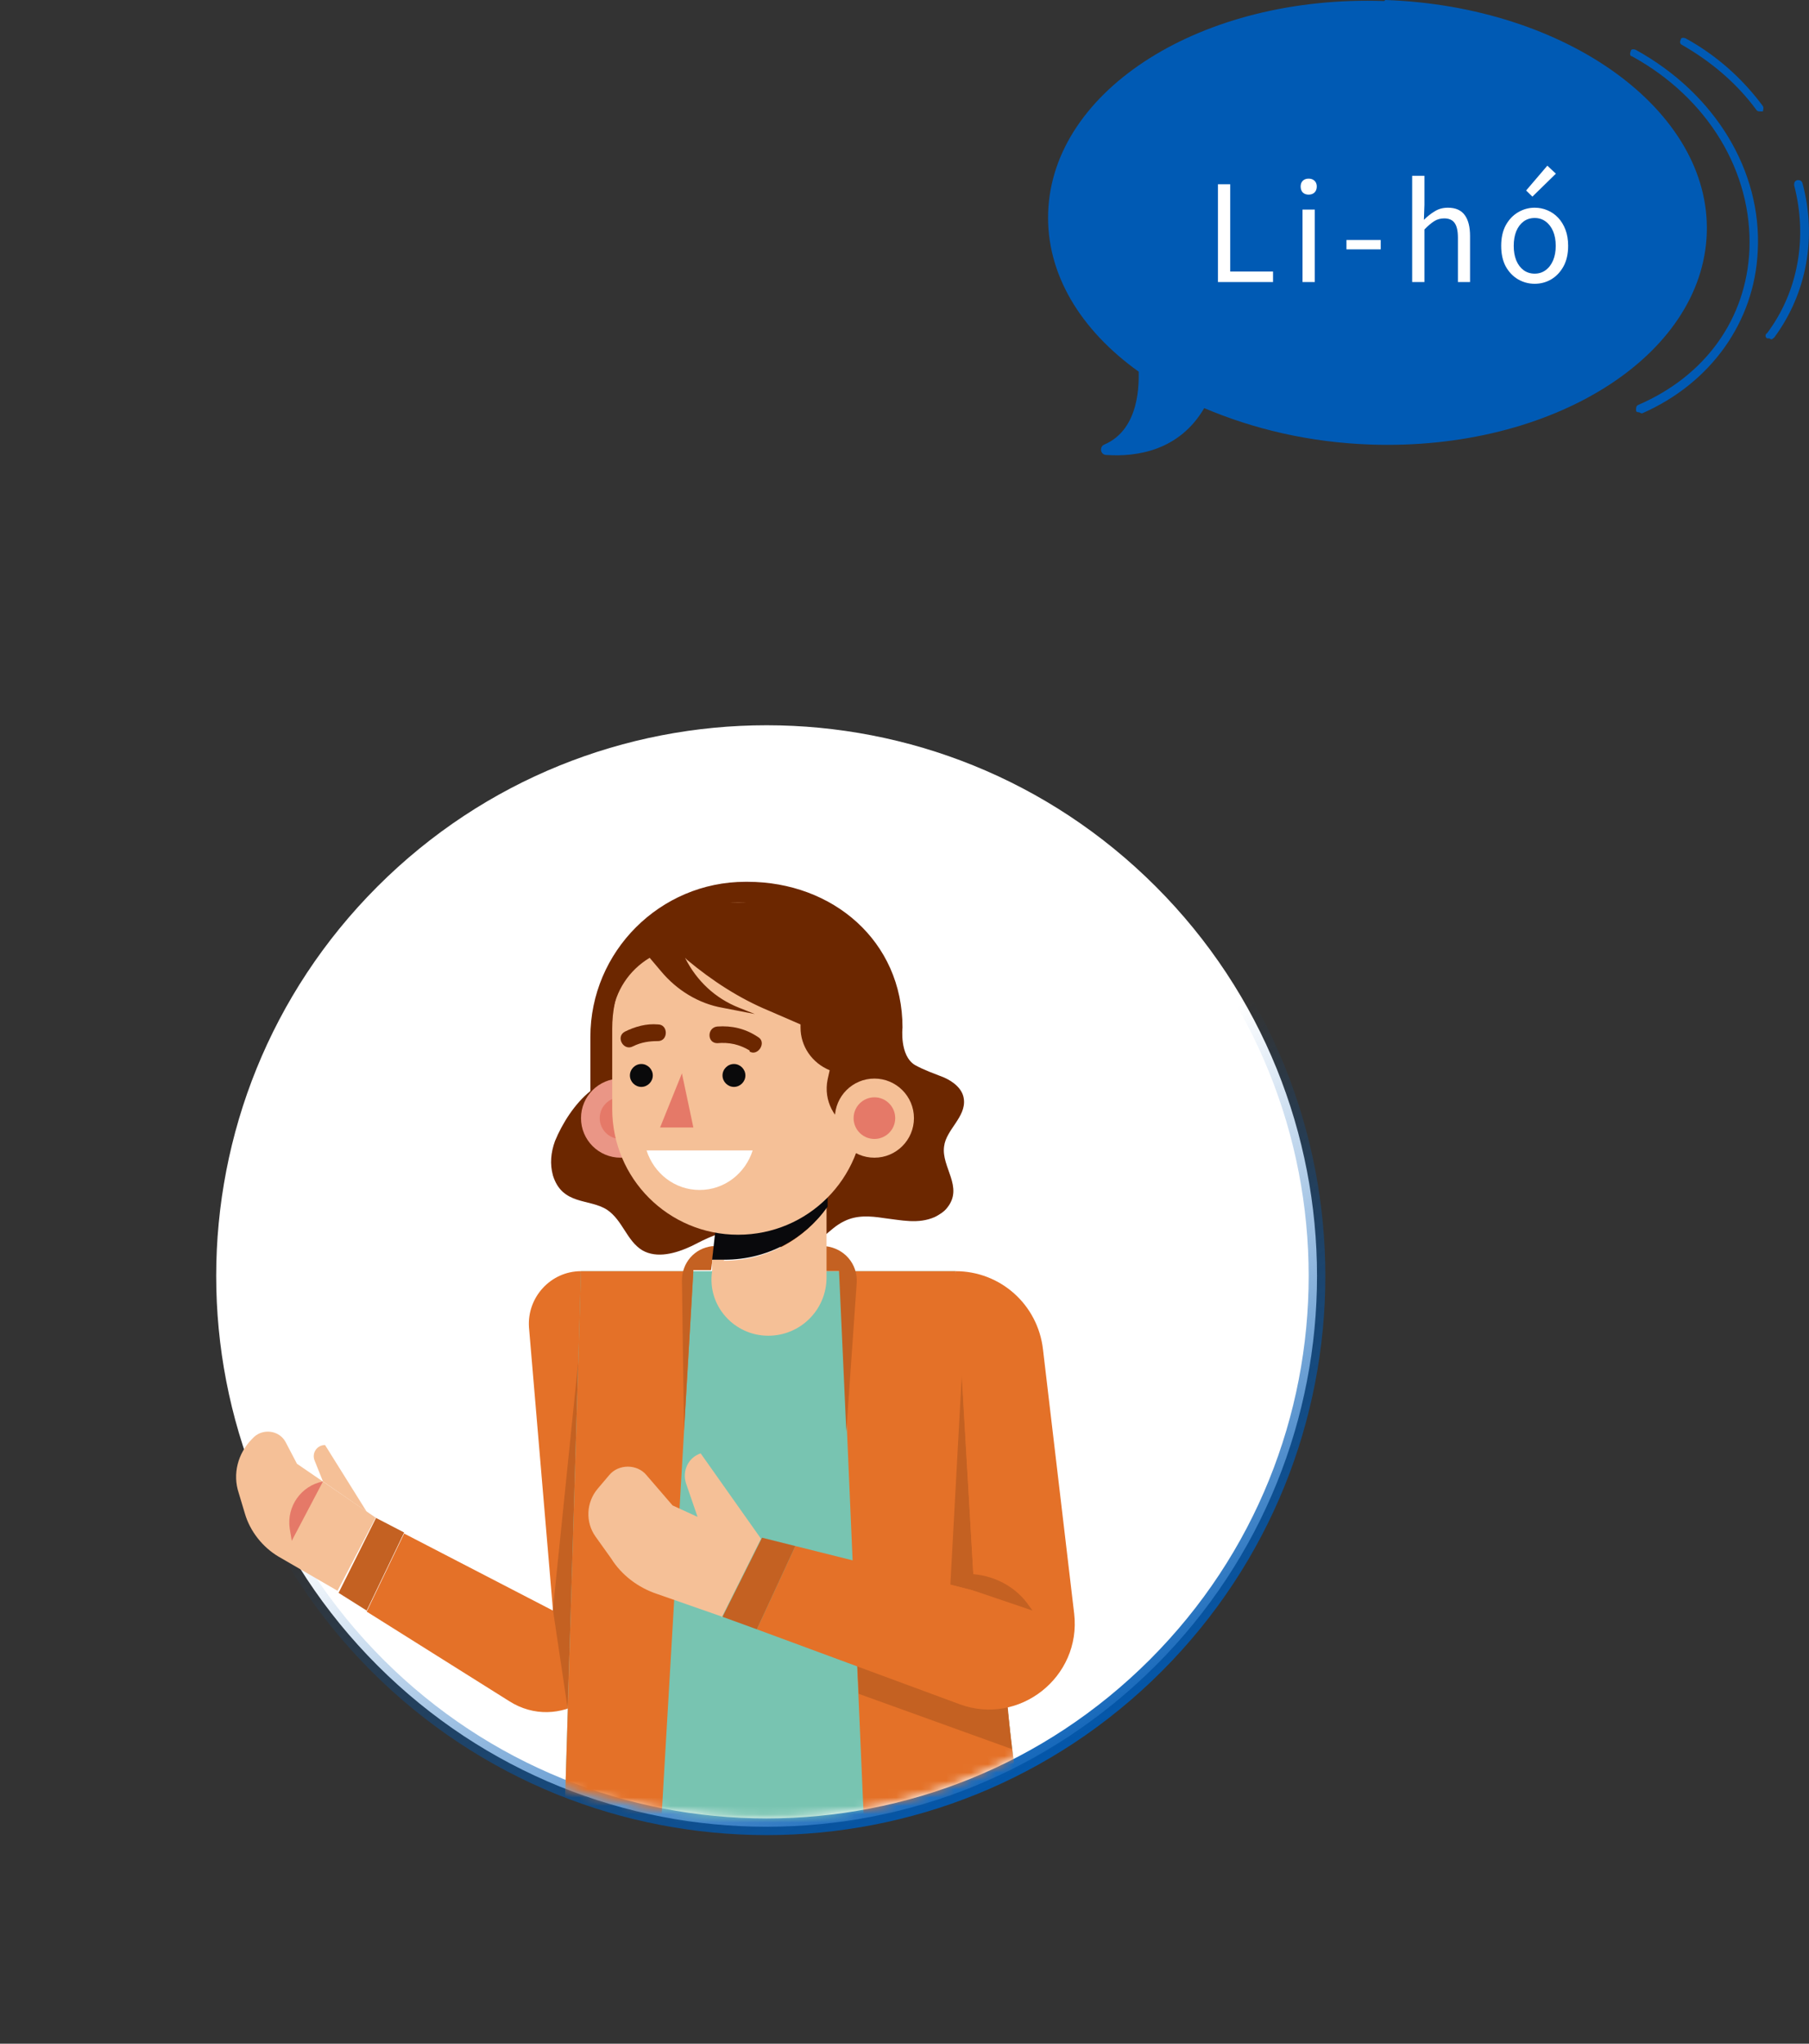 <svg width="217" height="245" viewBox="0 0 217 245" fill="none" xmlns="http://www.w3.org/2000/svg">
<rect x="0" y="0" width="217" height="245" fill="#333333" stroke="none"/>
<path d="M45.272 106.283C71.056 80.498 112.861 80.498 138.645 106.283C164.429 132.067 164.429 173.871 138.645 199.655C112.861 225.439 71.056 225.439 45.272 199.655C19.488 173.871 19.488 132.067 45.272 106.283Z" fill="white" stroke="url(#paint0_linear_1577_3301)" stroke-width="2"/>
<mask id="mask0_1577_3301" style="mask-type:luminance" maskUnits="userSpaceOnUse" x="21" y="87" width="136" height="131">
<path d="M156.935 152.889C156.935 188.708 127.855 217.913 91.911 217.913C55.966 217.913 4.296 190.955 26.886 152.889C26.886 117.069 55.966 87.864 91.911 87.864C127.855 87.864 156.935 116.944 156.935 152.889Z" fill="white"/>
</mask>
<g mask="url(#mask0_1577_3301)">
<path d="M66.325 192.952L63.455 159.129C63.205 155.51 66.076 152.39 69.695 152.39L73.939 195.947C74.562 202.936 66.949 207.679 61.083 203.935L43.985 193.201L48.478 183.841L66.325 193.077V192.952Z" fill="#E47128"/>
<path d="M45.108 181.969L48.478 183.716L43.985 193.077L40.615 190.955L45.108 181.969Z" fill="#C46122"/>
<path d="M45.108 181.969L35.623 175.479L34.25 172.858C33.501 171.485 31.629 171.235 30.506 172.234L30.256 172.483C28.509 174.231 27.885 176.727 28.634 178.973L29.383 181.47C30.006 183.591 31.504 185.463 33.376 186.587L40.49 190.705L45.108 181.844V181.969Z" fill="#F5C097"/>
<path d="M43.985 181.22L38.993 173.232C37.994 173.232 37.37 174.231 37.745 175.104L38.743 177.601L43.985 181.22Z" fill="#F5C097"/>
<path d="M38.743 177.601L34.999 184.715L34.749 183.217C34.375 180.596 36.122 178.1 38.743 177.601Z" fill="#E57968"/>
<path d="M69.695 160.003L66.325 192.952L68.073 204.684L69.695 160.003Z" fill="#C46122"/>
<path d="M70.819 130.923V124.308C70.819 114.074 79.181 105.712 89.415 105.712H89.664C99.899 105.712 108.261 112.826 108.261 123.185C108.261 123.185 107.886 126.554 109.758 127.678C110.882 128.302 112.005 128.676 113.253 129.175C114.376 129.675 115.499 130.548 115.624 131.796C115.874 133.918 113.502 135.416 113.253 137.413C112.878 139.909 115.624 142.28 113.627 144.776C113.253 145.275 112.629 145.65 112.13 145.9C110.133 146.773 108.136 146.274 106.014 146.024C104.392 145.775 102.769 145.65 101.271 146.399C99.399 147.272 98.151 149.394 96.029 149.769C93.533 150.268 91.287 147.896 88.666 147.647C86.669 147.397 84.672 148.52 82.925 149.394C81.053 150.268 78.806 150.892 77.059 149.893C75.187 148.77 74.688 146.274 72.815 145.026C70.694 143.653 67.449 144.527 66.325 140.907C65.951 139.534 66.076 138.161 66.575 136.789C67.449 134.667 68.946 132.296 70.819 130.798V130.923Z" fill="#6C2700"/>
<path d="M67.698 218.662H122.489L114.626 152.39H69.695L67.698 218.662Z" fill="#78C4B1"/>
<path d="M100.772 152.39L103.643 218.662H122.489L114.626 152.39H100.772Z" fill="#E47128"/>
<path d="M83.174 152.39L79.305 218.662H67.698L69.695 152.39H83.174Z" fill="#E47128"/>
<path d="M99.15 152.389H100.647L101.521 171.61L102.769 153.762C102.894 151.516 101.271 149.644 99.025 149.394V152.389H99.15Z" fill="#C46122"/>
<path d="M85.296 152.265H83.174L82.051 171.485L81.801 153.513C81.801 151.391 83.299 149.644 85.421 149.394H85.671L85.296 152.265Z" fill="#C46122"/>
<path d="M115.375 164.745L114.002 189.956L116.872 190.705L115.375 164.745Z" fill="#C46122"/>
<path d="M120.367 199.317L102.52 193.825L103.019 203.061L121.365 209.676L120.367 199.317Z" fill="#C46122"/>
<path d="M116.873 190.705L114.626 152.39C119.993 152.39 124.486 156.383 125.11 161.75L128.854 193.451C129.728 201.064 122.239 206.93 115.125 204.309L90.788 195.323L95.406 185.339L116.873 190.705Z" fill="#E47128"/>
<path d="M91.412 184.34L95.406 185.339L90.788 195.323L86.669 193.825L91.412 184.34Z" fill="#C46122"/>
<path d="M116.872 190.705L123.862 193.077L123.487 192.577C121.989 190.331 119.493 188.958 116.748 188.708V190.705H116.872Z" fill="#C46122"/>
<path d="M86.669 193.826L78.806 191.08C76.56 190.331 74.563 188.833 73.315 186.836L71.442 184.215C70.194 182.468 70.319 180.097 71.692 178.474L73.065 176.852C74.188 175.479 76.435 175.479 77.558 176.852L80.678 180.471L83.674 181.844L82.301 177.85C81.802 176.352 82.55 174.73 84.048 174.231L91.287 184.465L86.544 193.95L86.669 193.826Z" fill="#F5C097"/>
<path d="M74.438 138.786C77.057 138.786 79.18 136.662 79.18 134.043C79.18 131.424 77.057 129.3 74.438 129.3C71.818 129.3 69.695 131.424 69.695 134.043C69.695 136.662 71.818 138.786 74.438 138.786Z" fill="#EA9686"/>
<path d="M74.438 136.539C75.816 136.539 76.934 135.421 76.934 134.043C76.934 132.664 75.816 131.547 74.438 131.547C73.059 131.547 71.942 132.664 71.942 134.043C71.942 135.421 73.059 136.539 74.438 136.539Z" fill="#E57968"/>
<path d="M86.918 151.017C86.419 151.017 85.92 151.017 85.421 151.017V152.39C84.796 156.508 88.042 160.128 92.16 160.128C96.029 160.128 99.149 157.007 99.149 153.138V144.776C96.404 148.645 91.91 151.141 86.793 151.141L86.918 151.017Z" fill="#F5C097"/>
<path d="M87.542 132.171L85.421 151.017C85.92 151.017 86.419 151.017 86.918 151.017C92.035 151.017 96.528 148.52 99.274 144.651V132.171H87.667H87.542Z" fill="#09090C"/>
<path d="M88.541 148.021C80.179 148.021 73.439 141.282 73.439 132.92V123.309C73.439 114.947 80.179 108.208 88.541 108.208C96.903 108.208 103.643 114.947 103.643 123.309V132.92C103.643 141.282 96.903 148.021 88.541 148.021Z" fill="#F5C097"/>
<path d="M90.288 137.912C89.415 140.658 86.918 142.655 83.923 142.655C80.928 142.655 78.432 140.658 77.558 137.912H90.288Z" fill="white"/>
<path d="M89.914 125.93C88.666 125.182 87.418 124.932 86.045 125.057C84.797 125.057 84.797 123.185 86.045 123.06C87.792 122.935 89.415 123.309 90.912 124.308C92.035 124.932 90.912 126.679 89.914 126.055V125.93Z" fill="#6C2700"/>
<path d="M78.931 124.807C77.932 124.807 76.934 124.932 75.936 125.431C74.812 126.055 73.814 124.308 74.937 123.684C76.185 123.06 77.558 122.685 78.931 122.81C80.179 122.81 80.179 124.807 78.931 124.807Z" fill="#6C2700"/>
<path d="M77.932 114.823L79.305 116.445C81.177 118.692 83.798 120.314 86.669 120.813L90.538 121.562L88.666 120.813C85.795 119.69 83.549 117.568 82.176 114.823L82.425 115.072C85.421 117.568 88.666 119.69 92.285 121.188L96.029 122.81V123.185C96.029 125.431 97.402 127.428 99.524 128.302L99.274 129.425C98.775 131.921 100.023 134.292 102.27 135.416H105.016V121.188C105.016 113.949 99.15 108.208 92.036 108.208H84.921C77.683 108.208 71.942 114.074 71.942 121.188L73.439 122.436V121.687C73.814 118.816 75.436 116.32 77.932 114.823Z" fill="#6C2700"/>
<path d="M104.89 138.786C107.51 138.786 109.633 136.662 109.633 134.043C109.633 131.424 107.51 129.3 104.89 129.3C102.271 129.3 100.148 131.424 100.148 134.043C100.148 136.662 102.271 138.786 104.89 138.786Z" fill="#F5C097"/>
<path d="M104.891 136.539C106.269 136.539 107.387 135.421 107.387 134.043C107.387 132.664 106.269 131.547 104.891 131.547C103.512 131.547 102.394 132.664 102.394 134.043C102.394 135.421 103.512 136.539 104.891 136.539Z" fill="#E57968"/>
<path d="M86.669 128.926C86.669 129.675 87.293 130.299 88.042 130.299C88.79 130.299 89.415 129.675 89.415 128.926C89.415 128.177 88.79 127.553 88.042 127.553C87.293 127.553 86.669 128.177 86.669 128.926Z" fill="#0A0A0B"/>
<path d="M75.561 128.926C75.561 129.675 76.185 130.299 76.934 130.299C77.683 130.299 78.307 129.675 78.307 128.926C78.307 128.177 77.683 127.553 76.934 127.553C76.185 127.553 75.561 128.177 75.561 128.926Z" fill="#0A0A0B"/>
<path d="M81.801 128.676L79.18 135.166H83.174L81.801 128.676Z" fill="#E57968"/>
</g>
<path d="M166.046 0.125C144.205 -0.624 126.233 10.733 125.734 25.461C125.484 32.824 129.603 39.564 136.592 44.556C136.592 45.679 136.842 51.42 132.473 53.293C131.849 53.542 131.974 54.541 132.723 54.541C136.342 54.79 141.459 54.041 144.455 48.924C150.321 51.42 157.06 53.043 164.424 53.293C186.265 54.041 204.237 42.684 204.737 27.957C205.236 13.229 187.888 0.749 166.171 0L166.046 0.125Z" fill="#005AB4"/>
<path d="M196.624 49.424C196.499 49.424 196.25 49.424 196.25 49.174C196.25 48.924 196.25 48.675 196.499 48.55C204.612 45.055 209.479 38.191 209.854 29.954C210.228 20.593 204.861 11.732 195.751 6.74C195.501 6.74 195.501 6.365 195.626 6.116C195.626 5.866 196 5.866 196.25 5.991C205.735 11.233 211.351 20.468 210.852 30.078C210.478 38.565 205.236 45.929 196.999 49.548C196.999 49.548 196.999 49.548 196.874 49.548L196.624 49.424Z" fill="#005AB4"/>
<path d="M211.102 13.354C210.977 13.354 210.852 13.354 210.727 13.23C208.356 9.985 205.236 7.364 201.741 5.367C201.492 5.242 201.491 4.992 201.616 4.743C201.616 4.493 201.991 4.493 202.24 4.618C205.86 6.615 208.98 9.361 211.476 12.73C211.601 12.98 211.476 13.23 211.476 13.354C211.476 13.354 211.351 13.354 211.226 13.354H211.102Z" fill="#005AB4"/>
<path d="M212.225 40.562H211.975C211.726 40.438 211.726 40.063 211.975 39.938C215.72 34.946 216.843 28.456 215.22 22.216C215.22 21.966 215.22 21.716 215.595 21.592C215.844 21.592 216.094 21.592 216.219 21.966C217.966 28.456 216.718 35.196 212.849 40.438C212.849 40.438 212.599 40.687 212.474 40.687L212.225 40.562Z" fill="#005AB4"/>
<path d="M146.1 33.813V22.085H147.572V32.549H152.708V33.813H146.1ZM156.244 33.813V25.125H157.716V33.813H156.244ZM156.98 23.333C156.692 23.333 156.457 23.248 156.276 23.077C156.105 22.896 156.02 22.656 156.02 22.357C156.02 22.069 156.105 21.84 156.276 21.669C156.457 21.498 156.692 21.413 156.98 21.413C157.268 21.413 157.502 21.498 157.684 21.669C157.865 21.84 157.956 22.069 157.956 22.357C157.956 22.656 157.865 22.896 157.684 23.077C157.502 23.248 157.268 23.333 156.98 23.333ZM161.514 29.893V28.773H165.626V29.893H161.514ZM169.397 33.813V21.077H170.869V24.565L170.805 26.357C171.21 25.952 171.642 25.61 172.101 25.333C172.56 25.045 173.088 24.901 173.685 24.901C174.602 24.901 175.274 25.195 175.701 25.781C176.128 26.357 176.341 27.2 176.341 28.309V33.813H174.885V28.501C174.885 27.68 174.752 27.088 174.485 26.725C174.229 26.363 173.813 26.181 173.237 26.181C172.789 26.181 172.389 26.293 172.037 26.517C171.685 26.741 171.296 27.072 170.869 27.509V33.813H169.397ZM184.092 34.021C183.388 34.021 182.726 33.845 182.108 33.493C181.489 33.13 180.993 32.613 180.62 31.941C180.257 31.259 180.076 30.437 180.076 29.477C180.076 28.506 180.257 27.685 180.62 27.013C180.993 26.331 181.489 25.808 182.108 25.445C182.726 25.082 183.388 24.901 184.092 24.901C184.625 24.901 185.132 25.003 185.612 25.205C186.102 25.408 186.534 25.706 186.908 26.101C187.281 26.496 187.574 26.976 187.788 27.541C188.001 28.107 188.108 28.752 188.108 29.477C188.108 30.437 187.921 31.259 187.548 31.941C187.174 32.613 186.684 33.13 186.076 33.493C185.468 33.845 184.806 34.021 184.092 34.021ZM184.092 32.805C184.593 32.805 185.03 32.666 185.404 32.389C185.788 32.112 186.086 31.723 186.3 31.221C186.513 30.72 186.62 30.139 186.62 29.477C186.62 28.805 186.513 28.218 186.3 27.717C186.086 27.216 185.788 26.826 185.404 26.549C185.03 26.272 184.593 26.133 184.092 26.133C183.59 26.133 183.148 26.272 182.764 26.549C182.39 26.826 182.097 27.216 181.884 27.717C181.681 28.218 181.58 28.805 181.58 29.477C181.58 30.139 181.681 30.72 181.884 31.221C182.097 31.723 182.39 32.112 182.764 32.389C183.148 32.666 183.59 32.805 184.092 32.805ZM183.82 23.573L183.068 22.837L185.612 19.861L186.636 20.821L183.82 23.573Z" fill="white"/>
<defs>
<linearGradient id="paint0_linear_1577_3301" x1="60.994" y1="102.822" x2="126.494" y2="216.822" gradientUnits="userSpaceOnUse">
<stop offset="0.449" stop-color="#005AB4" stop-opacity="0"/>
<stop offset="1" stop-color="#005AB4"/>
</linearGradient>
</defs>
</svg>
